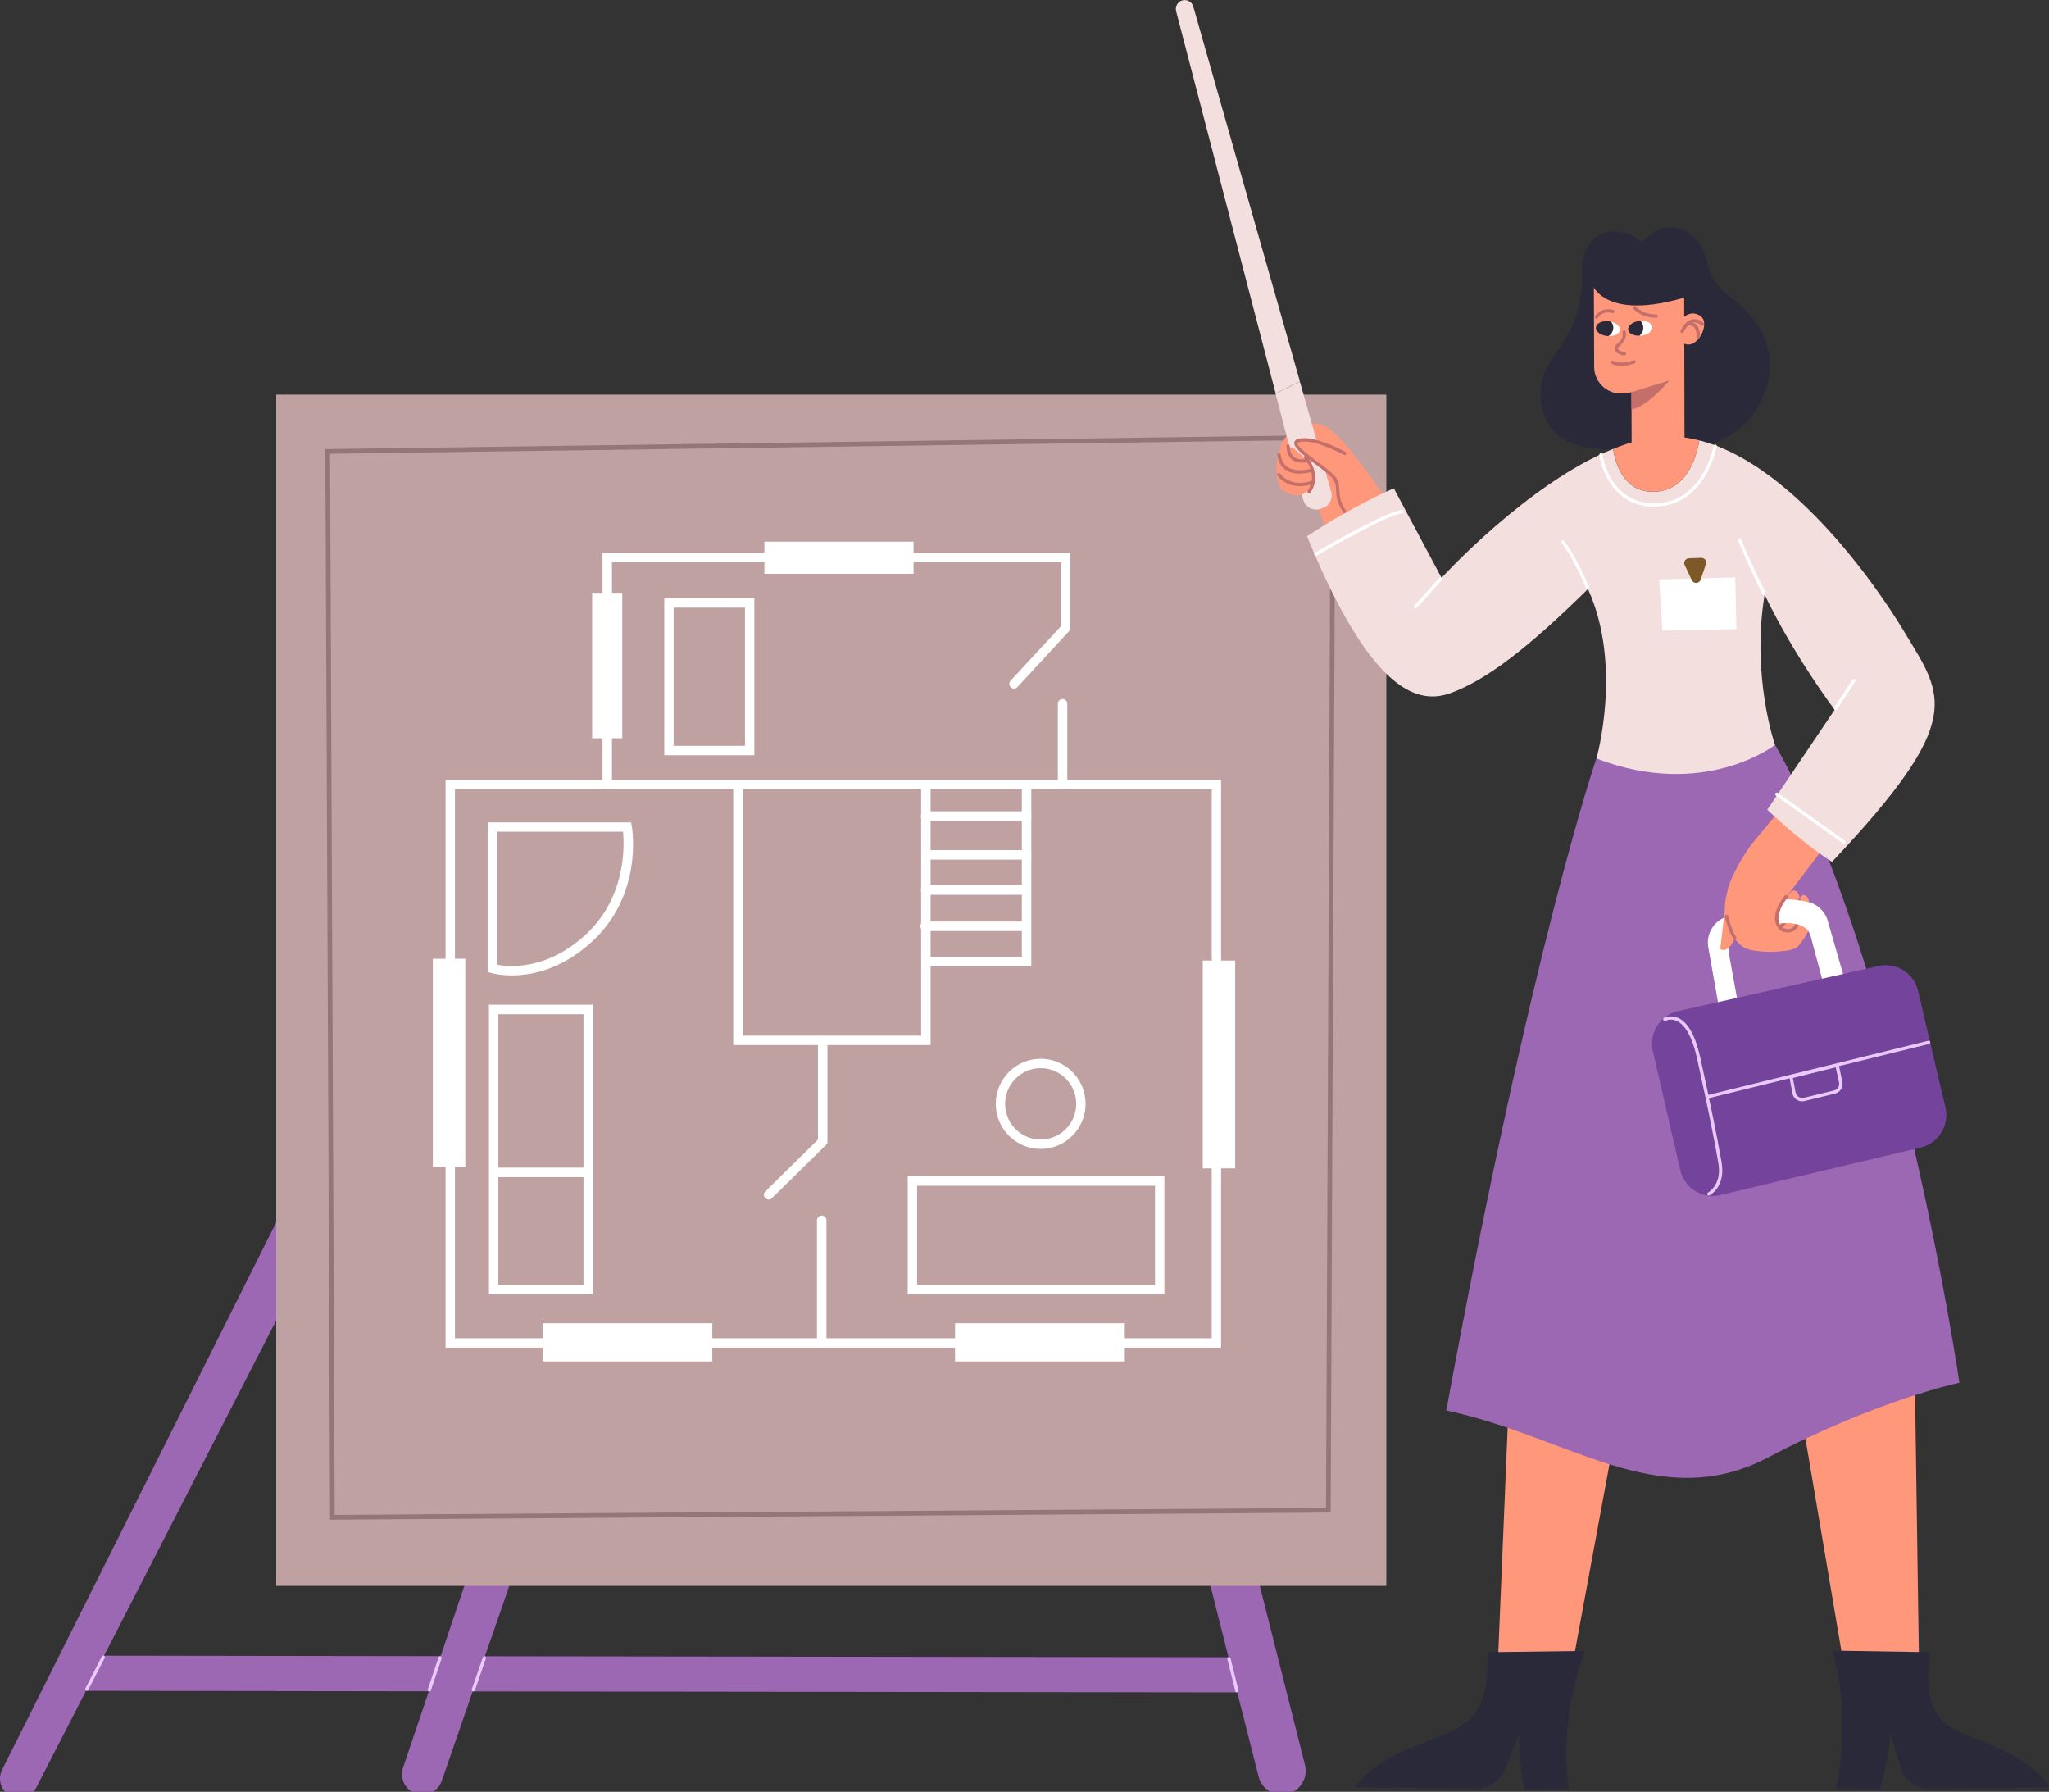 <svg xmlns="http://www.w3.org/2000/svg" xmlns:v="https://vecta.io/nano" width="358" height="313" fill="none"><rect width="100%" height="100%" fill="#333333" stroke="none"/><g clip-path="url(#A)"><path d="M227.998 308.283l-8.686-34.427h-8.617l3.946 15.639-129.915-.173 5.257-15.172-7.79-.276-5.205 15.431-58.805-.087 33.125-64.493-1.12-15.068L.362 309.165c-1.12 2.249.5 4.896 2.999 4.896a3.39 3.39 0 0 0 2.999-1.834l8.669-16.867 59.891.086-4.498 13.339c-.776 2.318.931 4.722 3.378 4.722 1.517 0 2.878-.968 3.378-2.404l5.412-15.639 133.586.173 3.723 14.705a4.17 4.17 0 0 0 4.05 3.165c2.723 0 4.722-2.577 4.05-5.224z" fill="#9c67b3"></path><path d="M242.217 68.94H48.257v208.082h193.96V68.94z" fill="#bfa1a1"></path><g fill="#eacafc"><path d="M15.184 295.343s-.086 0-.138-.035c-.138-.069-.19-.242-.121-.381l2.861-5.57c.069-.138.241-.19.379-.121s.19.242.121.38l-2.861 5.571c-.052.104-.155.156-.258.156h.017zm59.821.121h-.086c-.155-.052-.224-.208-.172-.363l1.879-5.588c.052-.156.207-.225.362-.173s.224.207.172.363l-1.879 5.588c-.034.121-.155.19-.276.19v-.017zm7.687-.018h-.086c-.155-.051-.224-.224-.172-.363l1.93-5.57a.28.28 0 0 1 .362-.173c.155.052.224.225.172.363l-1.93 5.57c-.034.122-.155.191-.276.191v-.018zm133.414.173a.29.29 0 0 1-.275-.224l-1.379-5.554c-.035-.155.052-.311.207-.346s.31.052.344.208l1.379 5.553c.035.156-.052.312-.207.346h-.069v.017z"></path></g><g fill="#fff"><path d="M213.349 235.416H77.85v-99.18h135.499v99.18zM79.47 233.773h132.242V137.88H79.487v95.893h-.017z"></path><path d="M106.097 137.88a.83.83 0 0 1-.827-.831V96.585h81.744v13.425l-9.255 10.016c-.31.329-.827.346-1.155.035a.82.82 0 0 1-.034-1.159l8.824-9.533V98.228h-78.47v38.821a.83.83 0 0 1-.827.831zm56.461 44.668h-34.453V137.24a.83.83 0 0 1 .828-.831c.465 0 .827.363.827.831v43.664h31.178V137.24a.83.83 0 0 1 .827-.831c.465 0 .827.363.827.831v45.308h-.034z"></path><path d="M180.172 168.777H161.92a.83.83 0 0 1-.827-.83.82.82 0 0 1 .827-.831h16.614v-29.894a.83.83 0 0 1 .828-.83c.465 0 .827.363.827.83v31.538l-.017.017zm23.267 57.332h-44.845v-20.622h44.845v20.622zm-43.208-1.644h41.57v-17.334h-41.57v17.334zm-56.65 1.644H85.433v-50.602h18.148v50.602zm-16.511-1.644h14.874v-47.297H87.07v47.297z"></path><path d="M102.581 205.626H86.449a.83.83 0 0 1-.827-.831c0-.467.362-.83.827-.83h16.132a.83.83 0 0 1 .827.83.82.82 0 0 1-.827.831zm31.712 3.909a.85.85 0 0 1-.586-.242c-.31-.328-.31-.847 0-1.159l9.204-9.065v-17.144a.83.83 0 0 1 .827-.83c.465 0 .827.363.827.83v17.836l-9.703 9.55c-.155.155-.362.242-.569.242v-.018zm9.273 25.691a.83.83 0 0 1-.828-.831v-21.227a.83.83 0 0 1 .828-.83c.465 0 .827.363.827.83v21.227a.83.83 0 0 1-.827.831zm38.26-34.531c-4.326 0-7.842-3.529-7.842-7.871s3.516-7.872 7.842-7.872 7.842 3.53 7.842 7.872-3.516 7.871-7.842 7.871zm0-14.099c-3.412 0-6.204 2.785-6.204 6.228s2.774 6.228 6.204 6.228 6.205-2.786 6.205-6.228-2.775-6.228-6.205-6.228zM81.296 167.48h-5.67v36.295h5.67V167.48zm8.152 2.906c-2.103 0-3.464-.381-3.602-.415l-.586-.173v-26.14h25.007l.121.674c.086.485 1.93 11.833-6.79 19.999-5.395 5.052-10.755 6.055-14.167 6.055h.017zm-2.551-1.868c1.999.38 8.738 1.038 15.58-5.398 6.894-6.47 6.618-15.345 6.377-17.836H86.897v23.234zm98.755-30.638a.83.83 0 0 1-.827-.831V122.95a.83.83 0 0 1 .827-.831.82.82 0 0 1 .828.831v14.099a.83.83 0 0 1-.828.831zm-76.935-34.323h-5.257v25.413h5.257v-25.413zm50.894-8.944h-26.059v5.622h26.059v-5.622zm-27.817 37.315h-15.735v-27.42h15.735v27.42zm-14.098-1.643h12.461v-24.133h-12.461v24.133zm6.756 100.858H94.791v6.678h29.661v-6.678zm72.075 0h-29.661v6.678h29.661v-6.678zm-17.183-87.762h-17.613a.83.83 0 0 1-.828-.83c0-.468.362-.831.828-.831h17.613a.83.83 0 0 1 .828.831c0 .467-.362.83-.828.83zm0 6.782H161.92a.83.83 0 0 1-.827-.831c0-.467.362-.83.827-.83h17.424a.83.83 0 0 1 .828.83.82.82 0 0 1-.828.831zm-.086 6.141h-17.527a.83.83 0 0 1-.828-.83c0-.468.362-.831.828-.831h17.527a.83.83 0 0 1 .828.831c0 .467-.362.83-.828.83zm-.103 6.332h-17.528a.83.83 0 0 1-.827-.831c0-.467.362-.83.827-.83h17.528a.83.83 0 0 1 .827.83.82.82 0 0 1-.827.831zm36.659 5.155h-5.67v36.295h5.67v-36.295z"></path></g><path d="M57.667 265.466v-.415L56.84 78.455l176.484-2.474v.415l-.828 187.824h-.396l-174.433 1.246zm0-186.198l.81 185.367 173.209-1.228.81-186.596L57.65 79.268h.017z" fill="#937676"></path><path d="M232.41 94.059l10.651-5.64s-8.583-12.923-11.771-14.082c-2.396-.865-5.067.017-6.635 1.972-1 1.246-1.5 2.924-1.19 4.481.311 1.591 1.345 2.733 2.758 3.425 1.517.744 2.826 1.505 3.499 3.166l2.705 6.678h-.017z" fill="#ff977b"></path><g fill="#f4dfdf"><path d="M208.489 1.142c-.242-.848-1.155-1.332-1.982-1.055-.776.259-1.224 1.073-1.017 1.868l17.39 66.777 4.239-2.111-18.63-65.48z"></path><path d="M232.583 85.894l-5.481-19.255-4.24 2.111 4.826 18.511c.327 1.28 1.672 2.041 2.93 1.644l.396-.121c1.224-.363 1.913-1.661 1.569-2.889z"></path></g><path d="M287.354 77.953c-11.306 1.678-16.442-.779-17.889-6.609-1.413-5.657 2.223-9.221 3.429-11.176s3.568-5.103 3.568-13.2c0-6.764 6.118-8.166 10.427-4.671 4.309-4.809 9.117-2.093 10.565 1.211 1.258 2.837.707 5.346 4.998 8.477 5.756 4.187 9.634 11.626 4.171 19.912-5.981 9.065-19.286 6.055-19.286 6.055h.017z" fill="#29293a"></path><g fill="#ff977b"><path d="M263.536 246.592l-1.861 44.668h12.978l7.049-38.164-18.166-6.504zm51.55 2.595l7.221 42.626 12.995-.19-.741-50.619-19.475 8.183z"></path></g><path d="M282.822 126.531l-3.895 5.951s-11.134 32.005-26.232 113.902c21.234 4.463 37.176 18.234 56.272 8.183s33.383-13.027 33.383-13.027-10.84-73.991-32.211-111.445l-3.947-4.325-23.37.744v.017z" fill="#9c67b3"></path><path d="M300.315 175.905l-1.844-10.415a4.76 4.76 0 0 1 3.689-5.484l11.667-2.474c2.431-.519 4.826.934 5.516 3.322l2.878 9.999-3.62 1.055-2.24-8.355a3.29 3.29 0 0 0-3.861-2.371l-7.859 1.679c-1.74.38-2.878 2.076-2.55 3.823l1.585 8.702-3.343.484-.018.035z" fill="#fff"></path><path d="M234.6 79.06s-5.964-3.166-8.118-1.816c-.655.381 4.171 4.066 4.171 4.066l3.223 2.37.724-4.636v.017z" fill="#ff977b"></path><path d="M235.185 89.994a.3.3 0 0 1-.241-.121c-1.379-1.938-1.448-3.201-1.499-4.204-.035-.657-.069-1.228-.448-1.868-.362-.623-1.758-1.661-3.103-2.664-2.447-1.834-3.912-3.01-3.757-3.858.069-.311.31-.519.758-.623 2.741-.692 7.963 2.162 8.17 2.284.138.069.189.26.12.398s-.258.19-.396.121c-.052-.035-5.239-2.872-7.756-2.232-.189.052-.31.121-.327.19-.103.554 2.085 2.197 3.533 3.287s2.827 2.111 3.24 2.82c.466.779.5 1.436.534 2.145.052.986.104 2.093 1.396 3.91.087.121.069.311-.068.398-.052.035-.104.052-.173.052l.017-.035z" fill="#c46f6a"></path><path d="M225.775 78.126s2.93 2.197 3.344 3.685c.413 1.471.189 3.373-1.138 4.29-1.344.9-3.206.087-4.102-.588s-1.223-5.38-.293-6.92c1.327-.467 2.206-.45 2.206-.45l-.017-.017z" fill="#ff977b"></path><g fill="#c46f6a"><path d="M228.705 86.17s-.121 0-.172-.052c-.121-.087-.156-.277-.069-.398 1.982-2.768-.466-5.536-.569-5.657s-.104-.294.017-.398.293-.104.396.017c.035.035 2.861 3.218.621 6.384-.052.087-.138.121-.241.121l.017-.017z"></path><path d="M227.137 84.925c-1.224 0-2.74-.363-3.929-1.834-.104-.121-.087-.311.034-.398.121-.104.31-.087.396.035 2.12 2.595 5.412 1.297 5.429 1.28.155-.052.311 0 .38.156.051.156 0 .311-.156.381-.017 0-.947.381-2.171.381h.017zm.017-2.18c-.81 0-1.74-.138-2.499-.657-.827-.554-1.327-1.419-1.465-2.595-.017-.156.087-.294.242-.329a.29.29 0 0 1 .327.242c.121 1.003.534 1.73 1.207 2.18 1.533 1.021 3.981.329 3.998.311.155-.052.31.035.362.19s-.052.311-.19.363c-.069.017-.93.26-1.982.26v.035zm.362-1.92c-.535 0-1.172-.104-1.707-.502-.654-.484-.999-1.28-1.034-2.387 0-.156.121-.294.276-.294s.293.121.293.277c.017.917.293 1.557.793 1.938.896.657 2.258.277 2.275.277.155-.035.31.052.362.19.052.156-.052.311-.19.363-.034 0-.482.138-1.068.138z"></path></g><g fill="#ff977b"><path d="M301.677 156.39l-1.12 9.325c.207.381 1.896.744 2.809-2.716.104-3.045-1.689-6.609-1.689-6.609z"></path><path d="M311.966 140.302l-6.101 7.369c-1.034 1.488-1.999 3.045-2.792 4.671-.465.969-.982 2.024-1.206 3.08-.242 1.141-.569 2.249-.483 3.425.069 1.021.345 2.024.69 2.993.551 1.505 1.378 3.045 2.809 3.754.741.363 1.568.484 2.395.571 1.104.104 2.224.138 3.327.052.982-.069 2.171-.156 3.068-.571.603-.277 1.068-1.125 1.447-1.626.569-.779 1-1.644 1.258-2.561.19-.674.259-1.384.207-2.093-.034-.346-.069-.727-.189-1.038l-.466-1.315c-.155-.38-.534-.744-.948-.64-.224.052-.413.26-.499.485s-.104.467-.121.709c.034-.415.069-.831-.052-1.228s-.448-.744-.861-.779c-.397-.017-.552.225-.759.502-.155.207-.379.363-.551.553l7.273-9.549s-1.534-4.567-7.446-6.782v.018z"></path></g><g fill="#c46f6a"><path d="M312.414 162.878c-.603 0-1.155-.242-1.499-.467-.069-.052-2.258-2.232 1.017-5.969.103-.121.293-.138.396-.017.121.104.138.294.017.398-2.895 3.304-1.172 5.051-1.086 5.138 0 0 1.396.882 2.241-.225.931-1.228.586-4.429.586-4.446-.017-.156.103-.294.258-.311.173 0 .293.103.311.259 0 .139.379 3.46-.69 4.861a1.87 1.87 0 0 1-1.551.779z"></path><path d="M310.967 162.255c-.103 0-.189-.052-.241-.138-.069-.139-.035-.312.103-.398 1.81-1.021.879-4.792.879-4.827-.034-.156.052-.311.207-.346.155-.052.31.052.345.208.034.173 1.034 4.238-1.155 5.466-.052.018-.086.035-.138.035zm-7.877 1.817a.3.3 0 0 1-.241-.122c-.827-1.193-1.465-3.719-1.482-3.823-.035-.156.052-.311.207-.346s.31.052.344.208c0 .017.638 2.526 1.396 3.633.087.138.052.311-.068.398-.052.034-.104.052-.156.052z"></path></g><path d="M332.699 110.338c-6.118-10.137-20.509-29.548-35.779-33.406-.655 3.512-2.447 8.581-7.514 8.944-5.446.398-7.084-4.481-7.566-7.456-14.943 6.02-29.971 22.524-29.971 22.524l-8.342-15.639s-6.946 2.924-15.167 8.373c11.548 28.198 19.855 29.323 25.163 27.368 6.394-2.37 13.719-8.096 23.922-18.148 6.118 13.408 1.482 29.6 1.482 29.6 18.872 7.266 31.195-2.37 31.195-2.37s-4.171-12.006-1.81-26.244c5.153 10.744 12.237 20.103 12.237 20.103l-11.771 17.455s5.566 5.398 11.306 9.117c23.542-24.946 19.475-28.856 12.615-40.204v-.018z" fill="#f4dfdf"></path><g fill="#ff977b"><path d="M294.317 77.867v-.104l-.069-29.098s-6.549-3.01-15.769 1.159l.051 14.255c0 2.855 2.534 5.034 5.36 4.619l1.155-.173.034 9.376h9.255v-.052l-.017.017z"></path><path d="M293.869 55.688s1.482-1.747 3.274-.45-.672 6.003-2.964 4.74c-.724-1.747-.31-4.29-.31-4.29z"></path></g><g fill="#c46f6a"><path d="M283.821 62.106h-.034c-.276-.035-1.689-.277-1.689-1.211 0-.398.293-.675.586-.934.465-.432.93-.882.81-1.903-.018-.156.086-.294.241-.329a.29.29 0 0 1 .327.242c.156 1.315-.499 1.938-.982 2.387-.207.208-.396.363-.396.519 0 .346.724.588 1.189.64a.28.28 0 0 1 .241.329.28.28 0 0 1-.276.242l-.017.017zm1.206 6.419l6.636-2.059s-4.05 4.827-6.601 5.034l-.035-2.976zm4.257-13.027c-2.55 0-3.826-1.488-3.895-1.557-.103-.121-.086-.294.035-.398s.293-.087.396.035c0 0 1.241 1.367 3.55 1.349.156 0 .276.121.293.277 0 .156-.12.294-.275.294h-.104zm-10.34.207s-.104 0-.156-.052c-.137-.087-.172-.26-.086-.398.931-1.419 2.482-1.332 3.189-1.107.155.052.224.208.172.363s-.207.242-.362.173c-.069-.017-1.603-.519-2.516.865-.052.087-.138.121-.241.121v.035zm14.942 2.492s-.069 0-.103-.017a.31.31 0 0 1-.155-.381c.034-.069.706-1.678 1.982-1.989.654-.173 1.327.035 1.999.588.12.104.138.277.034.398s-.276.138-.396.035c-.534-.433-1.034-.588-1.5-.467-.999.26-1.585 1.644-1.602 1.661-.052.104-.156.173-.259.173z"></path><path d="M296.73 59.131c-.156 0-.276-.138-.276-.294 0 0 .052-1.246-.569-1.765-.258-.225-.603-.277-1.051-.173-.155.035-.31-.069-.345-.225s.069-.311.224-.346c.638-.138 1.155-.035 1.551.294.828.692.759 2.162.759 2.232 0 .156-.138.277-.293.277zm-13.374 4.792c-1.12 0-1.758-.363-1.792-.381-.138-.086-.19-.259-.104-.398.069-.138.259-.19.396-.104.035 0 1.379.744 3.551-.104.155-.052.31.017.362.173s-.017.311-.173.363c-.861.329-1.62.432-2.24.432v.017z"></path></g><g fill="#fff"><path d="M286.613 56.069a1.73 1.73 0 0 1 .5 1.228c0 .554-.276 1.021-.655 1.349h.276c.258-.035.482-.087.706-.156.793-.277 1.31-.813 1.259-1.367-.069-.675-.983-1.125-2.069-1.055h-.017zm-5.119.138c.224.294.38.64.38 1.038 0 .623-.328 1.142-.811 1.453.259 0 .518 0 .742-.052.672-.138 1.172-.519 1.223-1.003.069-.623-.603-1.194-1.534-1.419v-.017z"></path></g><g fill="#29293a"><path d="M287.112 57.297c0-.484-.189-.917-.499-1.228h-.173c-.982.104-1.758.623-1.93 1.211-.034.104-.034.208-.034.311.069.657.93 1.09 1.964 1.055.397-.329.655-.796.655-1.349h.017zm-5.239-.035c0-.398-.155-.744-.379-1.038-.138-.035-.259-.087-.414-.104-1.154-.121-2.154.346-2.24 1.055v.173c.069.657.879 1.246 1.947 1.349h.259c.482-.311.81-.83.81-1.453l.017.017zm38.245 231.057s3.602 10.726.655 24.099l7.704.121s1.723-5.692 1.775-9.757l1.982 6.297c.638 1.972 2.603 3.408 4.619 3.39l21.164-.19s-1.172-3.616-9.53-7.162c-8.359-3.564-12.789-3.771-11.306-16.504l-17.046-.277-.017-.017zm-43.207.069s-4.568 10.709-2.844 24.099l-7.704.086s-1.206-5.691-.879-9.757l-2.551 6.28c-.81 1.955-2.912 3.391-4.912 3.373l-21.129-.276s1.499-3.599 10.185-7.128c8.669-3.529 13.116-3.719 12.806-16.452l17.062-.225h-.034z"></path></g><g fill="#fff"><path d="M247.336 106.256s-.138-.018-.19-.07c-.12-.103-.12-.294-.017-.415l4.326-4.809c.104-.121.293-.121.414-.018s.12.295.017.416l-4.326 4.809s-.138.087-.207.087h-.017zm73.386 17.784s-.104 0-.155-.052c-.138-.087-.173-.26-.086-.398l3.171-4.844a.28.28 0 0 1 .396-.086c.138.086.173.259.086.397l-3.171 4.844s-.138.121-.241.121v.018zm-12.53-20.12c-.103 0-.207-.052-.258-.156-2.758-5.605-4.24-9.307-4.257-9.341-.052-.156 0-.311.155-.381.138-.052.31 0 .379.156 0 .035 1.499 3.719 4.24 9.307.069.138 0 .311-.138.38a.31.31 0 0 1-.121.035zm-30.833-1.003c-.104 0-.224-.07-.259-.173-2.24-5.398-4.239-7.872-4.257-7.906-.103-.121-.086-.311.035-.398.12-.104.31-.087.396.035.086.104 2.051 2.56 4.343 8.045.069.138 0 .311-.155.38-.034 0-.069.018-.103.018z"></path></g><path d="M289.406 85.876c5.067-.363 6.859-5.432 7.514-8.944-1.844-.467-3.705-.727-5.567-.692-3.067.052-6.29.865-9.513 2.18.5 2.976 2.137 7.854 7.566 7.456z" fill="#ff977b"></path><path d="M289.889 101.221l13.288-.346.206 9.014-12.943.276-.551-8.944z" fill="#fff"></path><path d="M295.059 97.519l2.188-.069c.586 0 1 .554.81 1.107l-.93 2.716a.83.83 0 0 1-1.534.087l-1.241-2.647a.82.82 0 0 1 .724-1.176l-.017-.017z" fill="#7c5927"></path><path d="M293.162 176.631l35.056-7.889c3.102-.692 6.187 1.246 6.911 4.343l4.774 20.362c.741 3.131-1.206 6.262-4.309 7.006l-35.038 8.304c-3.137.744-6.256-1.211-6.98-4.36l-4.791-20.777c-.724-3.148 1.241-6.297 4.377-6.989z" fill="#74439b"></path><g fill="#eacafc"><path d="M298.575 208.861c-.104 0-.207-.052-.259-.156-.069-.138-.017-.311.121-.398.103-.052 2.447-1.366 1.792-5.138-.758-4.463-1.964-10.311-3.757-18.407-.982-4.411-2.447-5.934-3.498-6.418-1.069-.502-1.931-.052-1.965-.035-.138.069-.31.018-.397-.121-.069-.138-.017-.311.121-.38.052-.018 1.12-.589 2.465 0 1.723.778 2.999 3.079 3.843 6.816 1.792 8.113 2.982 13.961 3.757 18.441.724 4.204-1.982 5.692-2.102 5.744-.035.017-.087.034-.138.034l.017.018z"></path><path d="M298.402 191.872c-.137 0-.241-.086-.275-.225-.035-.155.051-.311.207-.346l38.571-9.497c.155-.035.31.052.345.207s-.052.312-.207.346l-38.572 9.498h-.069v.017z"></path><path d="M314.896 192.391c-.327 0-.655-.103-.948-.276a1.71 1.71 0 0 1-.775-1.16l-.586-3.062 8.617-2.145.69 3.201a1.76 1.76 0 0 1-1.31 2.093l-5.24 1.28a1.7 1.7 0 0 1-.43.052l-.018.017zm-1.654-4.082l.482 2.525c.069.329.259.606.535.779s.603.242.93.156l5.24-1.281c.637-.155 1.017-.778.879-1.418l-.569-2.63-7.514 1.869h.017z"></path></g><path d="M277.928 49.097s1.672 7.543 17.39 2.578l-.138-5.934s-12.651-.346-17.252 3.356z" fill="#29293a"></path><path d="M316.102 162.878s-.81-2.093-5.481-1.54c-.241-2.059 1.172-4.256 1.172-4.256s3.378.018 4.93.796c.465 3.72-.621 4.983-.621 4.983v.017z" fill="#fff"></path><path d="M310.622 161.702a.26.26 0 0 1-.259-.191c-.034-.086-.844-2.301 1.551-5.069.104-.121.293-.138.397-.034.12.104.138.294.034.398-2.154 2.491-1.465 4.411-1.447 4.498.051.155-.018.311-.173.363-.034 0-.069.017-.103.017v.018z" fill="#c46f6a"></path><g fill="#fff"><path d="M289.009 88.506c-8.272 0-9.582-8.892-9.582-8.996-.018-.156.086-.294.241-.329a.29.29 0 0 1 .327.242c.052.363 1.31 8.771 9.428 8.494 8.169-.294 9.944-9.947 9.962-10.034a.3.3 0 0 1 .327-.242c.155.034.258.173.224.329-.017.104-1.879 10.207-10.513 10.518h-.431l.017.017zm33.177 58.871s-.121 0-.172-.052l-11.737-8.356c-.138-.086-.155-.276-.069-.397.086-.139.276-.156.396-.07l11.737 8.356c.138.087.155.277.069.398-.052.087-.138.121-.241.121h.017zm-92.275-50.29c-.103 0-.189-.052-.241-.138-.086-.138-.034-.311.103-.398.518-.311 12.789-7.439 15.15-7.439a.29.29 0 0 1 .293.294.28.28 0 0 1-.293.294c-1.844 0-11.358 5.311-14.874 7.352-.051.035-.103.035-.138.035z"></path></g></g><defs><clipPath id="A"><path fill="#fff" d="M0 0h358v313H0z"></path></clipPath></defs></svg>